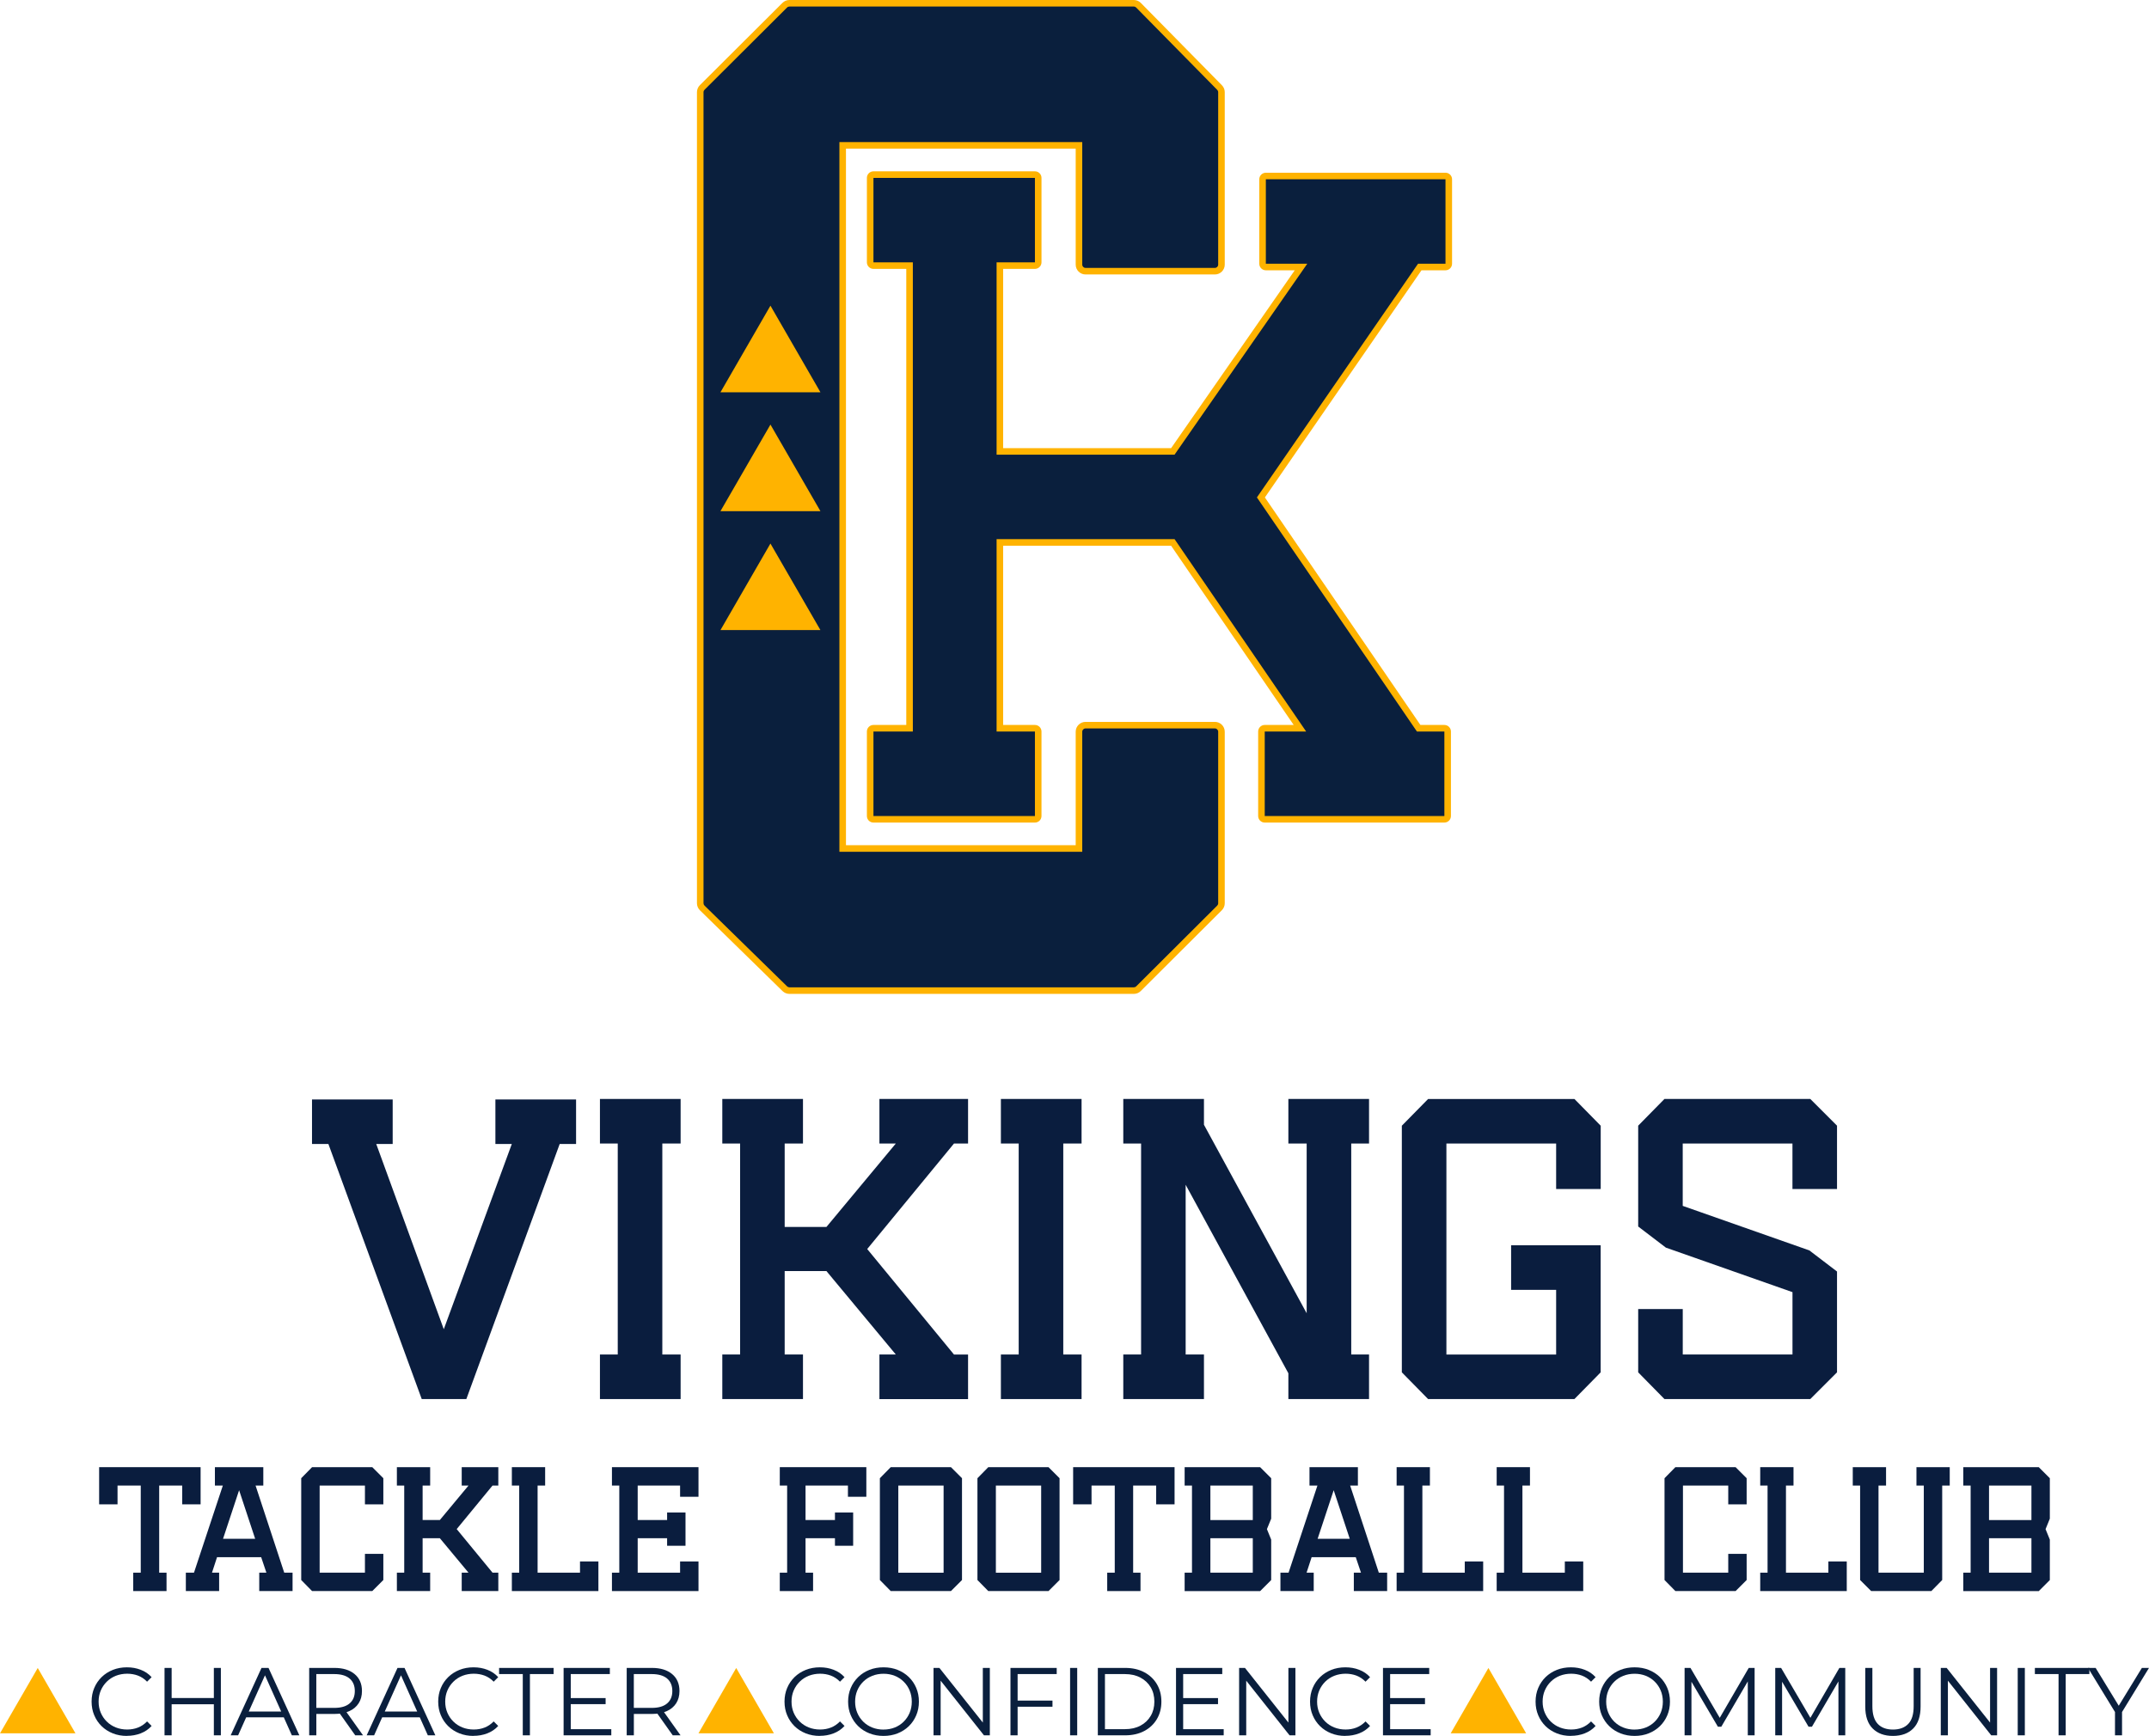 <svg xmlns="http://www.w3.org/2000/svg" id="Layer_2" data-name="Layer 2" viewBox="0 0 655.29 529.45"><defs><style>      .cls-1 {        fill: #ffb300;      }      .cls-2 {        isolation: isolate;      }      .cls-3 {        fill: #0a1f3d;      }      .cls-4 {        fill: #0a1d3e;      }    </style></defs><g id="Layer_2-2" data-name="Layer 2"><g id="Layer_1-2" data-name="Layer 1-2"><g><g><g><path class="cls-3" d="M240.71,302.13c-.53,0-1.02-.2-1.4-.57l-25.19-24.64c-.38-.38-.6-.9-.6-1.43V28.11c0-.53.21-1.04.59-1.42L239.3,1.58c.38-.38.88-.58,1.41-.58h105.03c.53,0,1.05.22,1.43.6l24.72,25.11c.37.38.57.88.57,1.4v52.6c0,1.1-.9,2-2,2h-39.45c-1.1,0-2-.9-2-2v-36.38h-72.05v214.46h72.05v-35.62c0-1.1.9-2,2-2h39.45c1.1,0,2,.9,2,2v52.32c0,.53-.21,1.04-.59,1.42l-24.72,24.64c-.38.38-.88.58-1.41.58h-105.03,0Z"></path><path class="cls-1" d="M345.74,2c.27,0,.52.11.71.3l24.72,25.11c.18.19.29.44.29.7v52.6c0,.55-.45,1-1,1h-39.45c-.55,0-1-.45-1-1v-37.38h-74.05v216.46h74.05v-36.62c0-.55.45-1,1-1h39.45c.55,0,1,.45,1,1v52.32c0,.27-.11.52-.29.71l-24.72,24.64c-.19.19-.44.29-.71.29h-105.03c-.26,0-.51-.1-.7-.29l-25.19-24.64c-.19-.19-.3-.45-.3-.71V28.11c0-.27.11-.52.29-.71l25.19-25.11c.19-.19.44-.29.71-.29h105.03M345.74,0h-105.03c-.8,0-1.55.31-2.12.88l-25.19,25.11c-.56.56-.88,1.33-.88,2.12v247.38c0,.8.33,1.58.9,2.14l25.19,24.64c.57.55,1.31.86,2.1.86h105.03c.8,0,1.55-.31,2.12-.88l24.72-24.64c.56-.56.88-1.33.88-2.12v-52.32c0-1.65-1.35-3-3-3h-39.45c-1.65,0-3,1.35-3,3v34.62h-70.05V45.33h70.05v35.38c0,1.65,1.35,3,3,3h39.45c1.65,0,3-1.35,3-3V28.11c0-.79-.31-1.54-.86-2.1L347.88.9c-.56-.57-1.34-.9-2.14-.9h0Z"></path></g><g><path class="cls-3" d="M385.65,249.88c-.55,0-1-.45-1-1v-25.77c0-.55.45-1,1-1h10.73l-38.75-56.67h-52.74v56.67h10.69c.55,0,1,.45,1,1v25.77c0,.55-.45,1-1,1h-49.24c-.55,0-1-.45-1-1v-25.77c0-.55.45-1,1-1h11.01V81.01h-11.01c-.55,0-1-.45-1-1v-25.76c0-.55.45-1,1-1h49.24c.55,0,1,.45,1,1v25.76c0,.55-.45,1-1,1h-10.69v56.67h52.74l39.08-56.24h-10.72c-.55,0-1-.45-1-1v-25.76c0-.55.45-1,1-1h54.78c.55,0,1,.45,1,1v25.76c0,.55-.45,1-1,1h-7.84l-48.44,70.28,48.1,70.39h7.84c.55,0,1,.45,1,1v25.77c0,.55-.45,1-1,1h-54.78Z"></path><path class="cls-1" d="M440.43,250.88h-54.78c-1.1,0-2-.9-2-2v-25.77c0-1.1.9-2,2-2h8.83l-37.38-54.67h-51.21v54.67h9.69c1.1,0,2,.9,2,2v25.77c0,1.1-.9,2-2,2h-49.24c-1.1,0-2-.9-2-2v-25.77c0-1.1.9-2,2-2h10.01V82.01h-10.01c-1.1,0-2-.9-2-2v-25.76c0-1.1.9-2,2-2h49.24c1.1,0,2,.9,2,2v25.76c0,1.1-.9,2-2,2h-9.69v54.67h51.22l37.69-54.24h-8.81c-1.1,0-2-.9-2-2v-25.76c0-1.1.9-2,2-2h54.78c1.1,0,2,.9,2,2v25.76c0,1.1-.9,2-2,2h-7.32l-47.75,69.28,47.42,69.39h7.31c1.1,0,2,.9,2,2v25.77c0,1.1-.9,2-2,2h0ZM385.65,223.11v25.77h54.78v-25.77h-8.37l-48.79-71.4,49.13-71.27h8.37v-25.76h-54.78v25.76h12.63l-40.47,58.24h-54.26v-58.67h11.69v-25.76h-49.24v25.76h12.01v143.1h-12.01v25.77h49.24v-25.77h-11.69v-58.67h54.27l40.12,58.67h-12.63Z"></path></g></g><g><polygon class="cls-1" points="234.93 93.23 219.69 119.64 250.17 119.64 234.93 93.23"></polygon><polygon class="cls-1" points="234.93 129.5 219.69 155.9 250.17 155.9 234.93 129.5"></polygon><polygon class="cls-1" points="234.93 165.77 219.69 192.17 250.17 192.17 234.93 165.77"></polygon></g></g><g><g><path class="cls-3" d="M38.69,529.45c-1.55,0-2.98-.26-4.29-.78s-2.45-1.25-3.41-2.19-1.71-2.04-2.25-3.32c-.54-1.27-.81-2.66-.81-4.17s.27-2.9.81-4.17,1.29-2.38,2.26-3.32c.97-.94,2.11-1.67,3.42-2.19,1.31-.52,2.74-.78,4.29-.78s2.89.25,4.2.75,2.42,1.25,3.32,2.25l-1.38,1.38c-.84-.86-1.77-1.48-2.79-1.86-1.02-.38-2.11-.57-3.29-.57s-2.38.21-3.44.63-1.98,1.02-2.76,1.79c-.78.77-1.4,1.67-1.84,2.7s-.66,2.16-.66,3.39.22,2.36.66,3.39,1.05,1.93,1.84,2.7c.78.77,1.7,1.37,2.76,1.79,1.06.42,2.2.63,3.44.63s2.27-.2,3.29-.59c1.02-.39,1.95-1.02,2.79-1.88l1.38,1.38c-.9,1-2.01,1.75-3.32,2.26s-2.72.76-4.23.76v.02Z"></path><path class="cls-3" d="M50.17,529.27v-20.56h2.17v20.56h-2.17ZM52.11,519.79v-1.91h13.3v1.91h-13.3ZM65.21,529.27v-20.56h2.14v20.56h-2.14Z"></path><path class="cls-3" d="M70.34,529.27l9.4-20.56h2.14l9.4,20.56h-2.29l-8.63-19.29h.88l-8.63,19.29h-2.27ZM74.05,523.78l.65-1.76h11.95l.65,1.76h-13.25Z"></path><path class="cls-3" d="M94.28,529.27v-20.56h7.69c2.6,0,4.65.62,6.15,1.87,1.5,1.24,2.25,2.97,2.25,5.18,0,1.45-.34,2.7-1.01,3.74-.68,1.05-1.64,1.85-2.89,2.41s-2.75.84-4.49.84h-6.49l.97-1v7.52h-2.18ZM96.45,521.93l-.97-1.03h6.43c2.06,0,3.62-.45,4.68-1.35,1.07-.9,1.6-2.16,1.6-3.79s-.53-2.92-1.6-3.82c-1.07-.9-2.63-1.35-4.68-1.35h-6.43l.97-1.03v12.36h0ZM108.32,529.27l-5.29-7.46h2.35l5.32,7.46h-2.38Z"></path><path class="cls-3" d="M111.81,529.27l9.4-20.56h2.14l9.4,20.56h-2.29l-8.63-19.29h.88l-8.63,19.29h-2.27ZM115.51,523.78l.65-1.76h11.95l.65,1.76h-13.25Z"></path><path class="cls-3" d="M144.38,529.45c-1.55,0-2.98-.26-4.29-.78s-2.45-1.25-3.41-2.19-1.71-2.04-2.25-3.32c-.54-1.27-.81-2.66-.81-4.17s.27-2.9.81-4.17,1.29-2.38,2.26-3.32,2.11-1.67,3.42-2.19,2.74-.78,4.29-.78,2.89.25,4.2.75,2.42,1.25,3.32,2.25l-1.38,1.38c-.84-.86-1.77-1.48-2.79-1.86-1.02-.38-2.11-.57-3.29-.57s-2.38.21-3.44.63-1.98,1.02-2.76,1.79c-.78.77-1.4,1.67-1.84,2.7s-.66,2.16-.66,3.39.22,2.36.66,3.39,1.05,1.93,1.84,2.7c.78.77,1.7,1.37,2.76,1.79s2.2.63,3.44.63,2.27-.2,3.29-.59c1.02-.39,1.95-1.02,2.79-1.88l1.38,1.38c-.9,1-2.01,1.75-3.32,2.26-1.31.51-2.72.76-4.23.76v.02Z"></path><path class="cls-3" d="M159.41,529.27v-18.68h-7.22v-1.88h16.62v1.88h-7.22v18.68h-2.18Z"></path><path class="cls-3" d="M171.86,529.27v-20.56h14.1v1.88h-11.92v16.8h12.36v1.88h-14.54ZM173.8,519.76v-1.85h10.87v1.85h-10.87Z"></path><path class="cls-3" d="M191.1,529.27v-20.56h7.69c2.6,0,4.65.62,6.15,1.87,1.5,1.24,2.25,2.97,2.25,5.18,0,1.45-.34,2.7-1.01,3.74-.68,1.05-1.64,1.85-2.89,2.41s-2.75.84-4.49.84h-6.49l.97-1v7.52h-2.18ZM193.27,521.93l-.97-1.03h6.43c2.06,0,3.62-.45,4.68-1.35,1.07-.9,1.6-2.16,1.6-3.79s-.53-2.92-1.6-3.82c-1.07-.9-2.63-1.35-4.68-1.35h-6.43l.97-1.03v12.36h0ZM205.14,529.27l-5.29-7.46h2.35l5.32,7.46h-2.38Z"></path><path class="cls-3" d="M249.98,529.45c-1.55,0-2.98-.26-4.29-.78s-2.45-1.25-3.41-2.19-1.71-2.04-2.25-3.32c-.54-1.27-.81-2.66-.81-4.17s.27-2.9.81-4.17,1.29-2.38,2.26-3.32,2.11-1.67,3.42-2.19c1.31-.52,2.74-.78,4.29-.78s2.89.25,4.2.75,2.42,1.25,3.32,2.25l-1.38,1.38c-.84-.86-1.77-1.48-2.79-1.86-1.02-.38-2.11-.57-3.29-.57s-2.38.21-3.44.63-1.98,1.02-2.76,1.79c-.78.77-1.4,1.67-1.84,2.7s-.66,2.16-.66,3.39.22,2.36.66,3.39,1.05,1.93,1.84,2.7c.78.77,1.7,1.37,2.76,1.79s2.2.63,3.44.63,2.27-.2,3.29-.59c1.02-.39,1.95-1.02,2.79-1.88l1.38,1.38c-.9,1-2.01,1.75-3.32,2.26s-2.72.76-4.23.76v.02Z"></path><path class="cls-3" d="M269.42,529.45c-1.55,0-2.98-.26-4.3-.78s-2.47-1.25-3.44-2.2-1.72-2.06-2.26-3.32-.81-2.65-.81-4.16.27-2.89.81-4.16,1.29-2.37,2.26-3.32,2.11-1.68,3.42-2.2c1.31-.52,2.75-.78,4.32-.78s2.98.26,4.29.78,2.45,1.25,3.42,2.19,1.72,2.05,2.26,3.32.81,2.66.81,4.17-.27,2.9-.81,4.17c-.54,1.27-1.29,2.38-2.26,3.32s-2.11,1.67-3.42,2.19c-1.31.52-2.74.78-4.29.78h0ZM269.42,527.51c1.23,0,2.37-.21,3.42-.63,1.05-.42,1.96-1.02,2.73-1.79.77-.77,1.38-1.67,1.81-2.7s.65-2.16.65-3.39-.22-2.36-.65-3.39-1.03-1.93-1.81-2.7c-.77-.77-1.68-1.37-2.73-1.79s-2.19-.63-3.42-.63-2.38.21-3.44.63-1.98,1.02-2.76,1.79-1.39,1.67-1.82,2.7-.65,2.16-.65,3.39.22,2.34.65,3.38,1.04,1.94,1.82,2.72c.78.77,1.7,1.37,2.76,1.79s2.2.63,3.44.63h0Z"></path><path class="cls-3" d="M284.66,529.27v-20.56h1.79l14.18,17.85h-.94v-17.85h2.14v20.56h-1.79l-14.15-17.85h.94v17.85h-2.17Z"></path><path class="cls-3" d="M308.12,529.27v-20.56h14.1v1.88h-11.92v18.68h-2.18ZM310.06,520.55v-1.88h10.87v1.88h-10.87Z"></path><path class="cls-3" d="M326.3,529.27v-20.56h2.17v20.56h-2.17Z"></path><path class="cls-3" d="M334.76,529.27v-20.56h8.37c2.19,0,4.12.44,5.77,1.31s2.94,2.08,3.86,3.63c.92,1.55,1.38,3.33,1.38,5.34s-.46,3.8-1.38,5.34c-.92,1.55-2.21,2.76-3.86,3.63s-3.58,1.31-5.77,1.31h-8.37ZM336.93,527.39h6.08c1.82,0,3.4-.36,4.74-1.07s2.38-1.7,3.13-2.97,1.12-2.72,1.12-4.36-.37-3.12-1.12-4.38c-.74-1.25-1.79-2.24-3.13-2.95-1.34-.71-2.92-1.07-4.74-1.07h-6.08v16.8Z"></path><path class="cls-3" d="M358.6,529.27v-20.56h14.1v1.88h-11.92v16.8h12.36v1.88h-14.54,0ZM360.54,519.76v-1.85h10.87v1.85h-10.87Z"></path><path class="cls-3" d="M377.84,529.27v-20.56h1.79l14.18,17.85h-.94v-17.85h2.14v20.56h-1.79l-14.15-17.85h.94v17.85h-2.17Z"></path><path class="cls-3" d="M410.23,529.45c-1.55,0-2.98-.26-4.29-.78s-2.45-1.25-3.41-2.19-1.71-2.04-2.25-3.32c-.54-1.27-.81-2.66-.81-4.17s.27-2.9.81-4.17c.54-1.27,1.29-2.38,2.26-3.32s2.11-1.67,3.42-2.19,2.74-.78,4.29-.78,2.89.25,4.2.75,2.42,1.25,3.32,2.25l-1.38,1.38c-.84-.86-1.77-1.48-2.79-1.86-1.02-.38-2.11-.57-3.29-.57s-2.38.21-3.44.63-1.98,1.02-2.76,1.79c-.78.77-1.39,1.67-1.83,2.7-.44,1.03-.66,2.16-.66,3.39s.22,2.36.66,3.39,1.05,1.93,1.83,2.7,1.7,1.37,2.76,1.79,2.2.63,3.44.63,2.27-.2,3.29-.59c1.02-.39,1.95-1.02,2.79-1.88l1.38,1.38c-.9,1-2.01,1.75-3.32,2.26s-2.72.76-4.23.76v.02Z"></path><path class="cls-3" d="M421.71,529.27v-20.56h14.1v1.88h-11.92v16.8h12.36v1.88h-14.54,0ZM423.65,519.76v-1.85h10.87v1.85h-10.87Z"></path><path class="cls-3" d="M479,529.45c-1.55,0-2.98-.26-4.29-.78s-2.45-1.25-3.41-2.19-1.71-2.04-2.25-3.32c-.54-1.27-.81-2.66-.81-4.17s.27-2.9.81-4.17c.54-1.27,1.29-2.38,2.26-3.32s2.11-1.67,3.42-2.19,2.74-.78,4.29-.78,2.89.25,4.2.75,2.42,1.25,3.32,2.25l-1.38,1.38c-.84-.86-1.77-1.48-2.79-1.86-1.02-.38-2.11-.57-3.29-.57s-2.38.21-3.44.63-1.98,1.02-2.76,1.79c-.78.77-1.39,1.67-1.83,2.7-.44,1.03-.66,2.16-.66,3.39s.22,2.36.66,3.39,1.05,1.93,1.83,2.7,1.7,1.37,2.76,1.79,2.2.63,3.44.63,2.27-.2,3.29-.59c1.02-.39,1.95-1.02,2.79-1.88l1.38,1.38c-.9,1-2.01,1.75-3.32,2.26s-2.72.76-4.23.76v.02Z"></path><path class="cls-3" d="M498.44,529.45c-1.55,0-2.98-.26-4.3-.78s-2.47-1.25-3.44-2.2c-.97-.95-1.72-2.06-2.26-3.32-.54-1.26-.81-2.65-.81-4.16s.27-2.89.81-4.16c.54-1.26,1.29-2.37,2.26-3.32.97-.95,2.11-1.68,3.42-2.2s2.75-.78,4.32-.78,2.98.26,4.29.78,2.45,1.25,3.42,2.19,1.72,2.05,2.26,3.32.81,2.66.81,4.17-.27,2.9-.81,4.17c-.54,1.27-1.29,2.38-2.26,3.32-.97.94-2.11,1.67-3.42,2.19s-2.74.78-4.29.78ZM498.44,527.51c1.23,0,2.37-.21,3.42-.63s1.96-1.02,2.73-1.79,1.38-1.67,1.81-2.7.65-2.16.65-3.39-.22-2.36-.65-3.39c-.43-1.03-1.03-1.93-1.81-2.7-.77-.77-1.68-1.37-2.73-1.79s-2.19-.63-3.42-.63-2.38.21-3.44.63-1.98,1.02-2.76,1.79-1.39,1.67-1.82,2.7-.65,2.16-.65,3.39.21,2.34.65,3.38c.43,1.04,1.04,1.94,1.82,2.72.78.77,1.7,1.37,2.76,1.79s2.2.63,3.44.63h0Z"></path><path class="cls-3" d="M513.68,529.27v-20.56h1.79l9.4,16.03h-.94l9.31-16.03h1.79v20.56h-2.08v-17.3h.5l-8.58,14.68h-1.03l-8.63-14.68h.56v17.3h-2.09Z"></path><path class="cls-3" d="M541.32,529.27v-20.56h1.79l9.4,16.03h-.94l9.31-16.03h1.79v20.56h-2.08v-17.3h.5l-8.58,14.68h-1.03l-8.63-14.68h.56v17.3h-2.09Z"></path><path class="cls-3" d="M577.23,529.45c-2.62,0-4.69-.75-6.2-2.26s-2.26-3.74-2.26-6.7v-11.78h2.17v11.69c0,2.43.55,4.22,1.64,5.38,1.1,1.16,2.64,1.73,4.64,1.73s3.57-.58,4.67-1.73c1.1-1.16,1.64-2.95,1.64-5.38v-11.69h2.11v11.78c0,2.96-.75,5.19-2.25,6.7s-3.56,2.26-6.18,2.26h.02Z"></path><path class="cls-3" d="M591.8,529.27v-20.56h1.79l14.18,17.85h-.94v-17.85h2.14v20.56h-1.79l-14.15-17.85h.94v17.85h-2.17Z"></path><path class="cls-3" d="M615.26,529.27v-20.56h2.17v20.56h-2.17Z"></path><path class="cls-3" d="M627.71,529.27v-18.68h-7.22v-1.88h16.62v1.88h-7.22v18.68h-2.18Z"></path><path class="cls-3" d="M644.92,529.27v-7.64l.5,1.35-8.72-14.27h2.32l7.66,12.54h-1.23l7.67-12.54h2.17l-8.72,14.27.5-1.35v7.64h-2.15Z"></path></g><polygon class="cls-1" points="224.49 508.73 212.98 528.66 235.99 528.66 224.49 508.73"></polygon><polygon class="cls-1" points="453.86 508.73 442.35 528.66 465.37 528.66 453.86 508.73"></polygon><polygon class="cls-1" points="11.51 508.73 0 528.66 23.01 528.66 11.51 508.73"></polygon></g><g class="cls-2"><g class="cls-2"><path class="cls-4" d="M40.62,485.27v-5.61h2.3v-26.57h-7.08v5.73h-5.61v-11.34h30.94v11.34h-5.61v-5.73h-7.02v26.57h2.24v5.61h-10.15Z"></path></g><g class="cls-2"><path class="cls-4" d="M79.05,485.27v-5.61h2.18l-1.59-4.72h-13.46l-1.54,4.72h2.18v5.61h-10.15v-5.61h2.48l8.8-26.57h-2.42v-5.61h14.76v5.61h-2.36l8.74,26.57h2.54v5.61h-10.15ZM72.91,454.51l-4.9,14.82h9.8l-4.9-14.82Z"></path></g><g class="cls-2"><path class="cls-4" d="M95.16,485.27l-3.31-3.37v-31.05l3.31-3.37h18.36l3.37,3.37v7.97h-5.61v-5.73h-13.81v26.57h13.81v-5.73h5.61v7.97l-3.37,3.37h-18.36Z"></path><path class="cls-4" d="M140.79,485.27v-5.61h2.07l-8.74-10.51h-5.25v10.51h2.3v5.61h-10.15v-5.61h2.24v-26.57h-2.24v-5.61h10.15v5.61h-2.3v10.51h5.25l8.74-10.51h-2.07v-5.61h11.16v5.61h-1.77l-10.92,13.28,10.92,13.28h1.77v5.61h-11.16Z"></path><path class="cls-4" d="M156.08,485.27v-5.61h2.24v-26.57h-2.24v-5.61h10.15v5.61h-2.3v26.57h12.93v-3.42h5.61v9.03h-26.39Z"></path><path class="cls-4" d="M186.6,485.27v-5.61h2.24v-26.57h-2.24v-5.61h26.39v9.03h-5.61v-3.42h-12.93v10.51h8.97v-2.3h5.61v10.15h-5.61v-2.3h-8.97v10.51h12.93v-3.42h5.61v9.03h-26.39Z"></path><path class="cls-4" d="M237.78,485.27v-5.61h2.24v-26.57h-2.24v-5.61h26.39v9.03h-5.61v-3.42h-12.93v10.51h8.97v-2.3h5.55v10.15h-5.55v-2.3h-8.97v10.51h2.3v5.61h-10.15Z"></path></g><g class="cls-2"><path class="cls-4" d="M271.61,485.27l-3.31-3.37v-31.05l3.31-3.37h18.36l3.37,3.37v31.05l-3.37,3.37h-18.36ZM287.73,453.1h-13.81v26.57h13.81v-26.57Z"></path></g><g class="cls-2"><path class="cls-4" d="M301.36,485.27l-3.31-3.37v-31.05l3.31-3.37h18.36l3.37,3.37v31.05l-3.37,3.37h-18.36ZM317.48,453.1h-13.81v26.57h13.81v-26.57Z"></path></g><g class="cls-2"><path class="cls-4" d="M337.62,485.27v-5.61h2.3v-26.57h-7.08v5.73h-5.61v-11.34h30.93v11.34h-5.61v-5.73h-7.02v26.57h2.24v5.61h-10.15Z"></path></g><g class="cls-2"><path class="cls-4" d="M361.23,485.27v-5.61h2.24v-26.57h-2.24v-5.61h23.02l3.37,3.37v12.34l-1.3,3.19,1.3,3.19v12.34l-3.37,3.37h-23.02ZM382.01,453.1h-12.93v10.51h12.93v-10.51ZM382.01,469.15h-12.93v10.51h12.93v-10.51Z"></path></g><g class="cls-2"><path class="cls-4" d="M412.82,485.27v-5.61h2.18l-1.59-4.72h-13.46l-1.54,4.72h2.18v5.61h-10.15v-5.61h2.48l8.8-26.57h-2.42v-5.61h14.76v5.61h-2.36l8.74,26.57h2.54v5.61h-10.15ZM406.68,454.51l-4.9,14.82h9.8l-4.9-14.82Z"></path></g><g class="cls-2"><path class="cls-4" d="M425.87,485.27v-5.61h2.24v-26.57h-2.24v-5.61h10.15v5.61h-2.3v26.57h12.93v-3.42h5.61v9.03h-26.39Z"></path><path class="cls-4" d="M456.38,485.27v-5.61h2.24v-26.57h-2.24v-5.61h10.15v5.61h-2.3v26.57h12.93v-3.42h5.61v9.03h-26.39Z"></path><path class="cls-4" d="M510.87,485.27l-3.31-3.37v-31.05l3.31-3.37h18.36l3.37,3.37v7.97h-5.61v-5.73h-13.81v26.57h13.81v-5.73h5.61v7.97l-3.37,3.37h-18.36Z"></path></g><g class="cls-2"><path class="cls-4" d="M536.74,485.27v-5.61h2.24v-26.57h-2.24v-5.61h10.15v5.61h-2.3v26.57h12.93v-3.42h5.61v9.03h-26.39Z"></path></g><g class="cls-2"><path class="cls-4" d="M570.57,485.27l-3.37-3.37v-28.81h-2.24v-5.61h10.15v5.61h-2.3v26.57h13.81v-26.57h-2.24v-5.61h10.15v5.61h-2.3v28.81l-3.31,3.37h-18.36Z"></path><path class="cls-4" d="M598.66,485.27v-5.61h2.24v-26.57h-2.24v-5.61h23.02l3.37,3.37v12.34l-1.3,3.19,1.3,3.19v12.34l-3.37,3.37h-23.02ZM619.44,453.1h-12.93v10.51h12.93v-10.51ZM619.44,469.15h-12.93v10.51h12.93v-10.51Z"></path></g></g><g class="cls-2"><g class="cls-2"><path class="cls-4" d="M128.6,426.71l-28.46-77.79h-5v-13.59h24.6v13.59h-5.01l20.59,56.49,20.74-56.49h-5v-13.59h24.6v13.59h-5l-28.46,77.79h-13.58Z"></path></g><g class="cls-2"><path class="cls-4" d="M182.94,426.71v-13.59h5.43v-64.35h-5.43v-13.59h24.6v13.59h-5.58v64.35h5.58v13.59h-24.6Z"></path></g><g class="cls-2"><path class="cls-4" d="M268.16,426.71v-13.59h5l-21.16-25.45h-12.73v25.45h5.58v13.59h-24.6v-13.59h5.43v-64.35h-5.43v-13.59h24.6v13.59h-5.58v25.45h12.73l21.16-25.45h-5v-13.59h27.03v13.59h-4.29l-26.46,32.18,26.46,32.18h4.29v13.59h-27.03Z"></path></g><g class="cls-2"><path class="cls-4" d="M305.2,426.71v-13.59h5.43v-64.35h-5.43v-13.59h24.6v13.59h-5.58v64.35h5.58v13.59h-24.6Z"></path></g><g class="cls-2"><path class="cls-4" d="M392.86,426.71v-7.87l-31.32-57.49v51.77h5.58v13.59h-24.6v-13.59h5.43v-64.35h-5.43v-13.59h24.6v7.87l31.32,57.49v-51.77h-5.58v-13.59h24.6v13.59h-5.43v64.35h5.43v13.59h-24.6Z"></path></g><g class="cls-2"><path class="cls-4" d="M435.47,426.71l-8.01-8.15v-75.22l8.01-8.15h44.62l8.01,8.15v19.31h-13.59v-13.87h-33.46v64.35h33.46v-19.73h-13.73v-13.59h27.31v38.75l-8.01,8.15h-44.62Z"></path></g><g class="cls-2"><path class="cls-4" d="M507.54,426.71l-8.01-8.15v-19.31h13.59v13.87h33.46v-19.02l-38.61-13.58-8.44-6.44v-30.75l8.01-8.15h44.47l8.15,8.15v19.31h-13.59v-13.87h-33.46v19.02l38.61,13.58,8.44,6.44v30.75l-8.15,8.15h-44.47Z"></path></g></g></g></g></svg>